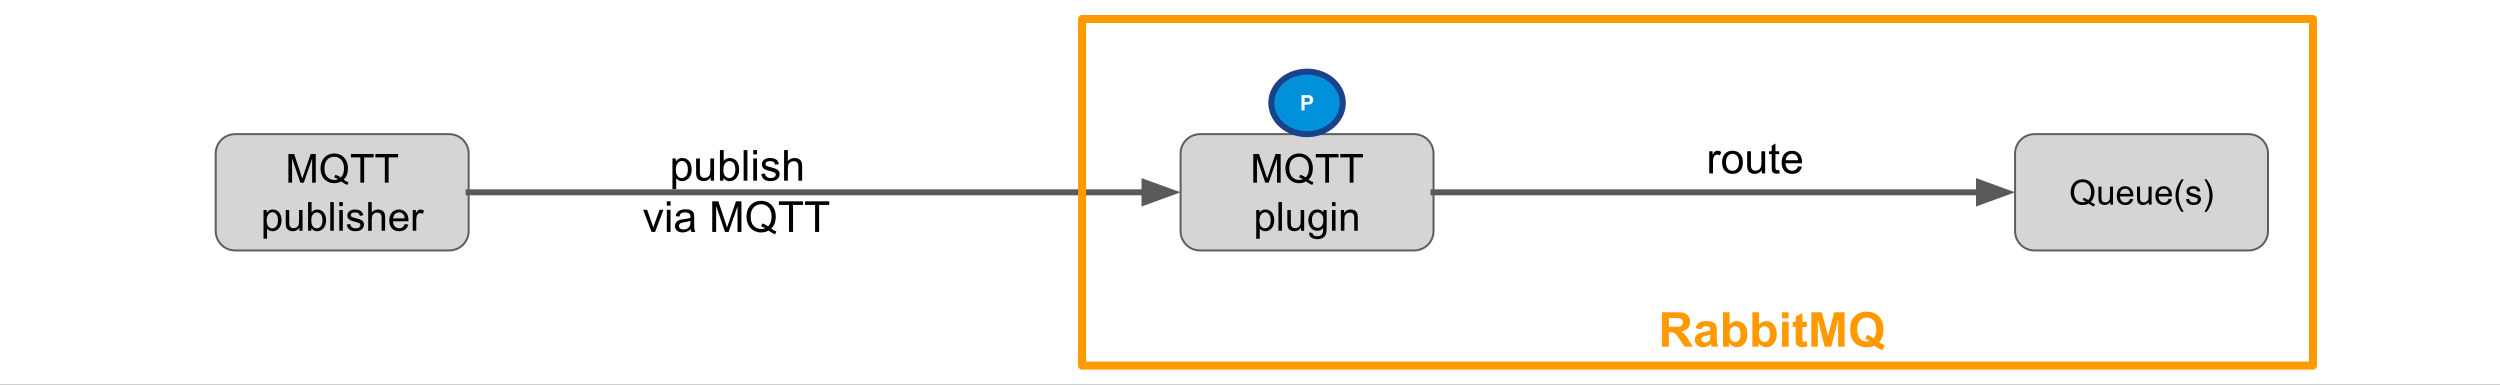 <svg version="1.1" viewBox="0.0 0.0 1248.0 192.0" fill="none" stroke="none" stroke-linecap="square" stroke-miterlimit="10" xmlns:xlink="http://www.w3.org/1999/xlink" xmlns="http://www.w3.org/2000/svg"><rect x="0.0" y="0.0" width="1248.0" height="192.0" fill="#333333" stroke="none"/><clipPath id="g1dedc90ab22_0_60.0"><path d="m0 0l1248.0 0l0 192.0l-1248.0 0l0 -192.0z" clip-rule="nonzero"/></clipPath><g clip-path="url(#g1dedc90ab22_0_60.0)"><path fill="#ffffff" d="m0 0l1248.0 0l0 192.0l-1248.0 0z" fill-rule="evenodd"/><path fill="#d6d5d5" d="m107.68 76.651l0 0c0 -5.343 4.332 -9.675 9.675 -9.675l106.918 0c2.566 0 5.027 1.019 6.841 2.834c1.814 1.814 2.834 4.275 2.834 6.841l0 38.698c0 5.343 -4.332 9.675 -9.675 9.675l-106.918 0c-5.343 0 -9.675 -4.332 -9.675 -9.675z" fill-rule="evenodd"/><path stroke="#5e5e5e" stroke-width="1.0" stroke-linejoin="round" stroke-linecap="butt" d="m107.68 76.651l0 0c0 -5.343 4.332 -9.675 9.675 -9.675l106.918 0c2.566 0 5.027 1.019 6.841 2.834c1.814 1.814 2.834 4.275 2.834 6.841l0 38.698c0 5.343 -4.332 9.675 -9.675 9.675l-106.918 0c-5.343 0 -9.675 -4.332 -9.675 -9.675z" fill-rule="evenodd"/><path fill="#000000" d="m143.973 91.2l0 -14.312l2.859 0l3.375 10.125q0.469 1.422 0.688 2.125q0.25 -0.781 0.766 -2.297l3.422 -9.953l2.547 0l0 14.312l-1.812 0l0 -11.984l-4.172 11.984l-1.703 0l-4.141 -12.188l0 12.188l-1.828 0zm27.566 -1.531q1.328 0.906 2.438 1.328l-0.562 1.312q-1.547 -0.547 -3.078 -1.75q-1.594 0.891 -3.516 0.891q-1.938 0 -3.531 -0.938q-1.578 -0.938 -2.438 -2.641q-0.844 -1.703 -0.844 -3.828q0 -2.125 0.859 -3.859q0.859 -1.734 2.438 -2.641q1.594 -0.922 3.562 -0.922q1.984 0 3.562 0.953q1.594 0.938 2.422 2.641q0.844 1.688 0.844 3.812q0 1.766 -0.531 3.188q-0.531 1.406 -1.625 2.453zm-4.172 -2.422q1.641 0.453 2.703 1.359q1.672 -1.516 1.672 -4.578q0 -1.734 -0.594 -3.031q-0.578 -1.297 -1.719 -2.016q-1.141 -0.719 -2.562 -0.719q-2.109 0 -3.516 1.453q-1.391 1.438 -1.391 4.328q0 2.797 1.375 4.297q1.391 1.484 3.531 1.484q1.016 0 1.922 -0.391q-0.891 -0.562 -1.875 -0.812l0.453 -1.375zm12.525 3.953l0 -12.625l-4.719 0l0 -1.688l11.344 0l0 1.688l-4.734 0l0 12.625l-1.891 0zm12.217 0l0 -12.625l-4.719 0l0 -1.688l11.344 0l0 1.688l-4.734 0l0 12.625l-1.891 0z" fill-rule="nonzero"/><path fill="#000000" d="m131.545 119.169l0 -14.344l1.609 0l0 1.344q0.562 -0.781 1.266 -1.172q0.719 -0.406 1.734 -0.406q1.328 0 2.344 0.688q1.016 0.688 1.531 1.938q0.531 1.234 0.531 2.719q0 1.594 -0.578 2.875q-0.562 1.266 -1.656 1.953q-1.094 0.672 -2.297 0.672q-0.875 0 -1.578 -0.375q-0.688 -0.375 -1.141 -0.938l0 5.047l-1.766 0zm1.594 -9.094q0 2.0 0.812 2.953q0.812 0.953 1.969 0.953q1.172 0 2.0 -0.984q0.844 -0.984 0.844 -3.078q0 -1.969 -0.828 -2.953q-0.812 -1.0 -1.938 -1.0q-1.125 0 -2.0 1.062q-0.859 1.047 -0.859 3.047zm16.326 5.125l0 -1.531q-1.203 1.766 -3.281 1.766q-0.922 0 -1.719 -0.344q-0.797 -0.359 -1.188 -0.891q-0.375 -0.531 -0.531 -1.312q-0.109 -0.516 -0.109 -1.641l0 -6.422l1.75 0l0 5.75q0 1.375 0.109 1.859q0.172 0.688 0.703 1.094q0.547 0.391 1.328 0.391q0.797 0 1.484 -0.406q0.703 -0.406 0.984 -1.094q0.297 -0.703 0.297 -2.031l0 -5.562l1.75 0l0 10.375l-1.578 0zm5.951 0l-1.625 0l0 -14.312l1.75 0l0 5.109q1.125 -1.406 2.844 -1.406q0.953 0 1.812 0.391q0.859 0.391 1.406 1.094q0.547 0.688 0.859 1.672q0.312 0.984 0.312 2.109q0 2.672 -1.312 4.125q-1.312 1.453 -3.156 1.453q-1.844 0 -2.891 -1.531l0 1.297zm-0.016 -5.266q0 1.859 0.5 2.703q0.844 1.344 2.25 1.344q1.156 0 1.984 -1.0q0.844 -1.0 0.844 -2.984q0 -2.031 -0.812 -2.984q-0.797 -0.969 -1.938 -0.969q-1.156 0 -2.0 1.0q-0.828 1.0 -0.828 2.891zm9.482 5.266l0 -14.312l1.75 0l0 14.312l-1.75 0zm4.49 -12.297l0 -2.016l1.766 0l0 2.016l-1.766 0zm0 12.297l0 -10.375l1.766 0l0 10.375l-1.766 0zm3.725 -3.094l1.75 -0.281q0.141 1.047 0.812 1.609q0.672 0.547 1.875 0.547q1.203 0 1.781 -0.484q0.594 -0.5 0.594 -1.156q0 -0.594 -0.516 -0.938q-0.359 -0.234 -1.797 -0.594q-1.938 -0.5 -2.688 -0.844q-0.734 -0.359 -1.125 -0.984q-0.391 -0.641 -0.391 -1.406q0 -0.688 0.312 -1.281q0.328 -0.594 0.875 -0.984q0.406 -0.297 1.109 -0.5q0.719 -0.219 1.531 -0.219q1.219 0 2.141 0.359q0.922 0.344 1.359 0.953q0.438 0.594 0.609 1.594l-1.719 0.234q-0.125 -0.797 -0.688 -1.234q-0.562 -0.453 -1.578 -0.453q-1.219 0 -1.734 0.406q-0.516 0.391 -0.516 0.922q0 0.344 0.219 0.625q0.203 0.281 0.672 0.469q0.266 0.094 1.547 0.438q1.875 0.5 2.609 0.828q0.734 0.312 1.156 0.922q0.422 0.594 0.422 1.5q0 0.875 -0.516 1.656q-0.516 0.781 -1.484 1.203q-0.969 0.422 -2.188 0.422q-2.016 0 -3.078 -0.844q-1.062 -0.844 -1.359 -2.484zm10.703 3.094l0 -14.312l1.766 0l0 5.125q1.234 -1.422 3.109 -1.422q1.141 0 1.984 0.453q0.859 0.453 1.219 1.266q0.375 0.797 0.375 2.312l0 6.578l-1.75 0l0 -6.578q0 -1.312 -0.578 -1.906q-0.578 -0.609 -1.609 -0.609q-0.781 0 -1.484 0.406q-0.688 0.406 -0.984 1.109q-0.281 0.688 -0.281 1.906l0 5.672l-1.766 0zm18.232 -3.344l1.812 0.234q-0.422 1.578 -1.594 2.469q-1.156 0.875 -2.969 0.875q-2.266 0 -3.609 -1.391q-1.328 -1.406 -1.328 -3.938q0 -2.625 1.344 -4.062q1.344 -1.453 3.5 -1.453q2.078 0 3.391 1.422q1.328 1.406 1.328 3.984q0 0.156 -0.016 0.469l-7.734 0q0.094 1.703 0.969 2.609q0.875 0.906 2.172 0.906q0.969 0 1.641 -0.5q0.688 -0.516 1.094 -1.625zm-5.781 -2.844l5.797 0q-0.109 -1.297 -0.656 -1.953q-0.844 -1.016 -2.188 -1.016q-1.203 0 -2.031 0.812q-0.828 0.797 -0.922 2.156zm9.779 6.188l0 -10.375l1.578 0l0 1.578q0.609 -1.109 1.125 -1.453q0.516 -0.359 1.125 -0.359q0.891 0 1.812 0.562l-0.609 1.641q-0.641 -0.391 -1.281 -0.391q-0.578 0 -1.047 0.359q-0.453 0.344 -0.656 0.953q-0.281 0.938 -0.281 2.047l0 5.438l-1.766 0z" fill-rule="nonzero"/><path fill="#000000" fill-opacity="0.0" d="m233.948 96.0l355.402 0" fill-rule="evenodd"/><path stroke="#595959" stroke-width="3.0" stroke-linejoin="round" stroke-linecap="butt" d="m233.948 96.0l337.402 0" fill-rule="evenodd"/><path fill="#595959" stroke="#595959" stroke-width="3.0" stroke-linecap="butt" d="m571.349 100.955l13.614 -4.955l-13.614 -4.955z" fill-rule="evenodd"/><path fill="#000000" fill-opacity="0.0" d="m308.782 57.702l118.583 0l0 76.598l-118.583 0z" fill-rule="evenodd"/><path fill="#000000" d="m335.686 94.416l0 -15.297l1.703 0l0 1.438q0.609 -0.844 1.359 -1.266q0.766 -0.422 1.859 -0.422q1.406 0 2.484 0.734q1.094 0.719 1.641 2.047q0.547 1.328 0.547 2.922q0 1.688 -0.609 3.047q-0.594 1.359 -1.766 2.094q-1.156 0.719 -2.438 0.719q-0.938 0 -1.688 -0.391q-0.734 -0.406 -1.219 -1.0l0 5.375l-1.875 0zm1.703 -9.703q0 2.141 0.859 3.156q0.859 1.016 2.094 1.016q1.25 0 2.141 -1.047q0.891 -1.062 0.891 -3.281q0 -2.109 -0.875 -3.156q-0.859 -1.062 -2.078 -1.062q-1.188 0 -2.109 1.125q-0.922 1.109 -0.922 3.25zm17.409 5.469l0 -1.625q-1.297 1.875 -3.516 1.875q-0.969 0 -1.828 -0.375q-0.844 -0.375 -1.266 -0.938q-0.406 -0.578 -0.562 -1.391q-0.125 -0.562 -0.125 -1.75l0 -6.859l1.875 0l0 6.141q0 1.469 0.125 1.969q0.172 0.75 0.734 1.172q0.578 0.422 1.422 0.422q0.844 0 1.578 -0.438q0.75 -0.438 1.047 -1.172q0.312 -0.75 0.312 -2.172l0 -5.922l1.875 0l0 11.062l-1.672 0zm6.346 0l-1.75 0l0 -15.266l1.875 0l0 5.438q1.188 -1.484 3.031 -1.484q1.031 0 1.938 0.422q0.906 0.406 1.5 1.156q0.594 0.734 0.922 1.797q0.328 1.047 0.328 2.234q0 2.844 -1.406 4.406q-1.406 1.547 -3.375 1.547q-1.953 0 -3.062 -1.641l0 1.391zm-0.031 -5.609q0 1.984 0.547 2.875q0.891 1.438 2.391 1.438q1.234 0 2.125 -1.062q0.906 -1.062 0.906 -3.188q0 -2.156 -0.859 -3.188q-0.859 -1.031 -2.078 -1.031q-1.234 0 -2.141 1.062q-0.891 1.062 -0.891 3.094zm10.112 5.609l0 -15.266l1.875 0l0 15.266l-1.875 0zm4.801 -13.109l0 -2.156l1.875 0l0 2.156l-1.875 0zm0 13.109l0 -11.062l1.875 0l0 11.062l-1.875 0zm3.973 -3.297l1.859 -0.297q0.156 1.109 0.859 1.703q0.719 0.594 2.0 0.594q1.297 0 1.922 -0.516q0.625 -0.531 0.625 -1.234q0 -0.641 -0.562 -1.0q-0.375 -0.25 -1.906 -0.641q-2.062 -0.516 -2.859 -0.891q-0.797 -0.391 -1.219 -1.062q-0.406 -0.672 -0.406 -1.484q0 -0.734 0.328 -1.359q0.344 -0.641 0.938 -1.062q0.438 -0.312 1.188 -0.531q0.75 -0.234 1.625 -0.234q1.297 0 2.281 0.375q0.984 0.375 1.453 1.016q0.469 0.641 0.641 1.719l-1.828 0.25q-0.125 -0.859 -0.734 -1.328q-0.594 -0.484 -1.688 -0.484q-1.281 0 -1.844 0.422q-0.547 0.422 -0.547 1.0q0 0.359 0.234 0.656q0.219 0.297 0.719 0.5q0.281 0.109 1.656 0.484q1.984 0.531 2.766 0.875q0.797 0.328 1.234 0.984q0.453 0.641 0.453 1.594q0 0.938 -0.547 1.766q-0.547 0.828 -1.578 1.281q-1.031 0.453 -2.328 0.453q-2.156 0 -3.297 -0.891q-1.125 -0.906 -1.438 -2.656zm11.414 3.297l0 -15.266l1.875 0l0 5.469q1.312 -1.516 3.312 -1.516q1.234 0 2.141 0.484q0.906 0.484 1.297 1.344q0.391 0.844 0.391 2.469l0 7.016l-1.875 0l0 -7.016q0 -1.406 -0.609 -2.047q-0.609 -0.641 -1.734 -0.641q-0.828 0 -1.562 0.438q-0.734 0.438 -1.047 1.172q-0.312 0.734 -0.312 2.047l0 6.047l-1.875 0z" fill-rule="nonzero"/><path fill="#000000" d="m325.266 115.782l-4.219 -11.062l1.984 0l2.375 6.625q0.391 1.078 0.703 2.234q0.25 -0.875 0.703 -2.109l2.453 -6.75l1.938 0l-4.188 11.062l-1.75 0zm7.602 -13.109l0 -2.156l1.875 0l0 2.156l-1.875 0zm0 13.109l0 -11.062l1.875 0l0 11.062l-1.875 0zm11.942 -1.359q-1.047 0.875 -2.016 1.25q-0.953 0.359 -2.062 0.359q-1.812 0 -2.797 -0.891q-0.984 -0.891 -0.984 -2.281q0 -0.812 0.375 -1.484q0.375 -0.672 0.969 -1.078q0.594 -0.406 1.344 -0.609q0.562 -0.141 1.672 -0.281q2.266 -0.266 3.344 -0.641q0.016 -0.391 0.016 -0.5q0 -1.141 -0.531 -1.609q-0.719 -0.641 -2.141 -0.641q-1.328 0 -1.953 0.469q-0.625 0.469 -0.938 1.641l-1.828 -0.25q0.25 -1.172 0.812 -1.891q0.578 -0.734 1.656 -1.125q1.094 -0.391 2.516 -0.391q1.422 0 2.297 0.344q0.891 0.328 1.312 0.828q0.422 0.5 0.578 1.281q0.094 0.469 0.094 1.719l0 2.5q0 2.625 0.125 3.312q0.125 0.688 0.469 1.328l-1.953 0q-0.297 -0.578 -0.375 -1.359zm-0.156 -4.188q-1.016 0.406 -3.062 0.703q-1.156 0.172 -1.641 0.375q-0.469 0.203 -0.734 0.609q-0.266 0.406 -0.266 0.891q0 0.75 0.562 1.25q0.578 0.5 1.672 0.5q1.078 0 1.922 -0.469q0.844 -0.484 1.25 -1.297q0.297 -0.641 0.297 -1.875l0 -0.688zm10.897 5.547l0 -15.266l3.047 0l3.609 10.812q0.5 1.5 0.734 2.25q0.266 -0.828 0.812 -2.438l3.656 -10.625l2.719 0l0 15.266l-1.953 0l0 -12.781l-4.438 12.781l-1.812 0l-4.422 -13.0l0 13.0l-1.953 0zm29.407 -1.641q1.406 0.969 2.594 1.422l-0.594 1.406q-1.656 -0.594 -3.281 -1.875q-1.703 0.953 -3.75 0.953q-2.078 0 -3.766 -1.0q-1.688 -1.0 -2.594 -2.812q-0.906 -1.812 -0.906 -4.094q0 -2.25 0.906 -4.094q0.922 -1.859 2.609 -2.828q1.703 -0.969 3.797 -0.969q2.109 0 3.797 1.0q1.703 1.0 2.594 2.812q0.891 1.797 0.891 4.078q0 1.875 -0.578 3.391q-0.562 1.5 -1.719 2.609zm-4.453 -2.578q1.75 0.484 2.891 1.453q1.781 -1.625 1.781 -4.875q0 -1.859 -0.641 -3.234q-0.625 -1.391 -1.844 -2.156q-1.203 -0.766 -2.719 -0.766q-2.25 0 -3.75 1.547q-1.484 1.547 -1.484 4.609q0 2.984 1.469 4.578q1.484 1.594 3.766 1.594q1.094 0 2.047 -0.406q-0.953 -0.609 -2.0 -0.875l0.484 -1.469zm13.355 4.219l0 -13.469l-5.031 0l0 -1.797l12.094 0l0 1.797l-5.047 0l0 13.469l-2.016 0zm13.028 0l0 -13.469l-5.031 0l0 -1.797l12.094 0l0 1.797l-5.047 0l0 13.469l-2.016 0z" fill-rule="nonzero"/><path fill="#000000" fill-opacity="0.0" d="m839.863 54.079l87.339 0l0 50.74l-87.339 0z" fill-rule="evenodd"/><path fill="#000000" d="m853.254 86.559l0 -11.062l1.688 0l0 1.672q0.641 -1.172 1.188 -1.547q0.547 -0.375 1.203 -0.375q0.953 0 1.922 0.609l-0.641 1.734q-0.688 -0.406 -1.375 -0.406q-0.609 0 -1.109 0.375q-0.484 0.359 -0.688 1.016q-0.312 1.0 -0.312 2.188l0 5.797l-1.875 0zm6.415 -5.531q0 -3.078 1.719 -4.547q1.422 -1.234 3.469 -1.234q2.281 0 3.719 1.5q1.453 1.484 1.453 4.125q0 2.141 -0.641 3.359q-0.625 1.219 -1.859 1.906q-1.219 0.672 -2.672 0.672q-2.312 0 -3.75 -1.484q-1.438 -1.5 -1.438 -4.297zm1.938 0q0 2.125 0.922 3.188q0.922 1.047 2.328 1.047q1.406 0 2.328 -1.062q0.922 -1.062 0.922 -3.234q0 -2.047 -0.938 -3.109q-0.922 -1.062 -2.312 -1.062q-1.406 0 -2.328 1.062q-0.922 1.047 -0.922 3.172zm17.877 5.531l0 -1.625q-1.297 1.875 -3.516 1.875q-0.969 0 -1.828 -0.375q-0.844 -0.375 -1.266 -0.938q-0.406 -0.578 -0.562 -1.391q-0.125 -0.562 -0.125 -1.75l0 -6.859l1.875 0l0 6.141q0 1.469 0.125 1.969q0.172 0.75 0.734 1.172q0.578 0.422 1.422 0.422q0.844 0 1.578 -0.438q0.75 -0.438 1.047 -1.172q0.312 -0.75 0.312 -2.172l0 -5.922l1.875 0l0 11.062l-1.672 0zm8.705 -1.672l0.266 1.656q-0.781 0.156 -1.406 0.156q-1.031 0 -1.594 -0.312q-0.562 -0.328 -0.797 -0.844q-0.219 -0.531 -0.219 -2.219l0 -6.375l-1.375 0l0 -1.453l1.375 0l0 -2.734l1.859 -1.125l0 3.859l1.891 0l0 1.453l-1.891 0l0 6.469q0 0.812 0.094 1.047q0.109 0.219 0.328 0.359q0.234 0.125 0.641 0.125q0.312 0 0.828 -0.062zm9.41 -1.891l1.922 0.234q-0.453 1.703 -1.688 2.641q-1.234 0.938 -3.172 0.938q-2.422 0 -3.844 -1.484q-1.422 -1.5 -1.422 -4.203q0 -2.797 1.438 -4.328q1.438 -1.547 3.734 -1.547q2.219 0 3.609 1.516q1.406 1.5 1.406 4.25q0 0.156 0 0.5l-8.25 0q0.109 1.812 1.031 2.781q0.922 0.969 2.312 0.969q1.031 0 1.75 -0.531q0.734 -0.547 1.172 -1.734zm-6.156 -3.031l6.172 0q-0.125 -1.391 -0.703 -2.094q-0.906 -1.078 -2.328 -1.078q-1.297 0 -2.172 0.859q-0.875 0.859 -0.969 2.312z" fill-rule="nonzero"/><path fill="#000000" fill-opacity="0.0" d="m540.173 9.496l614.457 0l0 173.008l-614.457 0z" fill-rule="evenodd"/><path stroke="#ff9900" stroke-width="4.0" stroke-linejoin="round" stroke-linecap="butt" d="m540.173 9.496l614.457 0l0 173.008l-614.457 0z" fill-rule="evenodd"/><path fill="#000000" fill-opacity="0.0" d="m815.871 138.016l143.717 0l0 53.984l-143.717 0z" fill-rule="evenodd"/><path fill="#ff9900" d="m829.637 173.056l0 -17.188l7.297 0q2.75 0 4.0 0.469q1.25 0.469 2.0 1.656q0.75 1.172 0.75 2.703q0 1.922 -1.141 3.188q-1.141 1.266 -3.391 1.594q1.125 0.656 1.844 1.438q0.734 0.781 1.984 2.781l2.094 3.359l-4.141 0l-2.516 -3.734q-1.328 -2.016 -1.828 -2.531q-0.484 -0.516 -1.047 -0.703q-0.547 -0.203 -1.734 -0.203l-0.703 0l0 7.172l-3.469 0zm3.469 -9.922l2.562 0q2.5 0 3.109 -0.203q0.625 -0.219 0.969 -0.734q0.359 -0.516 0.359 -1.281q0 -0.875 -0.469 -1.406q-0.453 -0.531 -1.297 -0.672q-0.422 -0.062 -2.531 -0.062l-2.703 0l0 4.359zm16.285 1.266l-2.984 -0.531q0.5 -1.812 1.719 -2.672q1.234 -0.875 3.672 -0.875q2.203 0 3.281 0.531q1.078 0.516 1.516 1.328q0.438 0.797 0.438 2.938l-0.031 3.844q0 1.641 0.156 2.422q0.156 0.781 0.594 1.672l-3.266 0q-0.125 -0.328 -0.312 -0.969q-0.078 -0.297 -0.125 -0.391q-0.844 0.812 -1.812 1.234q-0.953 0.406 -2.031 0.406q-1.922 0 -3.031 -1.047q-1.109 -1.047 -1.109 -2.641q0 -1.047 0.5 -1.875q0.5 -0.828 1.406 -1.266q0.922 -0.438 2.625 -0.766q2.312 -0.438 3.203 -0.812l0 -0.328q0 -0.953 -0.469 -1.344q-0.469 -0.406 -1.766 -0.406q-0.891 0 -1.391 0.344q-0.484 0.344 -0.781 1.203zm4.406 2.672q-0.641 0.219 -2.016 0.516q-1.359 0.281 -1.781 0.562q-0.641 0.469 -0.641 1.172q0 0.688 0.516 1.188q0.516 0.5 1.312 0.5q0.891 0 1.688 -0.578q0.609 -0.453 0.797 -1.094q0.125 -0.422 0.125 -1.609l0 -0.656zm6.332 5.984l0 -17.188l3.297 0l0 6.188q1.531 -1.734 3.609 -1.734q2.281 0 3.766 1.656q1.484 1.641 1.484 4.719q0 3.188 -1.516 4.922q-1.516 1.719 -3.688 1.719q-1.062 0 -2.109 -0.531q-1.031 -0.531 -1.781 -1.578l0 1.828l-3.062 0zm3.281 -6.5q0 1.938 0.609 2.859q0.844 1.312 2.266 1.312q1.094 0 1.859 -0.922q0.766 -0.938 0.766 -2.938q0 -2.141 -0.781 -3.078q-0.766 -0.938 -1.969 -0.938q-1.188 0 -1.969 0.922q-0.781 0.906 -0.781 2.781zm11.379 6.5l0 -17.188l3.297 0l0 6.188q1.531 -1.734 3.609 -1.734q2.281 0 3.766 1.656q1.484 1.641 1.484 4.719q0 3.188 -1.516 4.922q-1.516 1.719 -3.688 1.719q-1.062 0 -2.109 -0.531q-1.031 -0.531 -1.781 -1.578l0 1.828l-3.062 0zm3.281 -6.5q0 1.938 0.609 2.859q0.844 1.312 2.266 1.312q1.094 0 1.859 -0.922q0.766 -0.938 0.766 -2.938q0 -2.141 -0.781 -3.078q-0.766 -0.938 -1.969 -0.938q-1.188 0 -1.969 0.922q-0.781 0.906 -0.781 2.781zm11.52 -7.641l0 -3.047l3.297 0l0 3.047l-3.297 0zm0 14.141l0 -12.453l3.297 0l0 12.453l-3.297 0zm12.387 -12.453l0 2.625l-2.25 0l0 5.016q0 1.531 0.062 1.781q0.062 0.25 0.281 0.422q0.234 0.156 0.562 0.156q0.453 0 1.328 -0.312l0.281 2.547q-1.156 0.5 -2.609 0.5q-0.891 0 -1.609 -0.297q-0.703 -0.297 -1.047 -0.766q-0.328 -0.484 -0.453 -1.297q-0.109 -0.578 -0.109 -2.312l0 -5.438l-1.516 0l0 -2.625l1.516 0l0 -2.469l3.312 -1.922l0 4.391l2.25 0zm2.258 12.453l0 -17.188l5.188 0l3.125 11.719l3.078 -11.719l5.203 0l0 17.188l-3.219 0l0 -13.531l-3.422 13.531l-3.328 0l-3.406 -13.531l0 13.531l-3.219 0zm33.867 -2.188q1.281 0.922 2.781 1.453l-1.281 2.453q-0.781 -0.234 -1.531 -0.641q-0.172 -0.078 -2.312 -1.531q-1.688 0.75 -3.734 0.75q-3.969 0 -6.219 -2.328q-2.234 -2.344 -2.234 -6.562q0 -4.203 2.25 -6.531q2.25 -2.344 6.109 -2.344q3.812 0 6.047 2.344q2.25 2.328 2.25 6.531q0 2.234 -0.625 3.922q-0.469 1.281 -1.5 2.484zm-2.797 -1.953q0.672 -0.781 1.0 -1.891q0.344 -1.125 0.344 -2.562q0 -2.969 -1.312 -4.438q-1.312 -1.484 -3.438 -1.484q-2.125 0 -3.438 1.484q-1.312 1.469 -1.312 4.438q0 3.016 1.312 4.516q1.312 1.484 3.328 1.484q0.75 0 1.422 -0.25q-1.047 -0.688 -2.141 -1.078l0.969 -1.969q1.719 0.578 3.266 1.75z" fill-rule="nonzero"/><path fill="#d6d5d5" d="m589.346 76.65l0 0c0 -5.343 4.332 -9.675 9.675 -9.675l106.918 0c2.566 0 5.027 1.019 6.841 2.834c1.814 1.814 2.834 4.275 2.834 6.841l0 38.698c0 5.343 -4.332 9.675 -9.675 9.675l-106.918 0c-5.343 0 -9.675 -4.332 -9.675 -9.675z" fill-rule="evenodd"/><path stroke="#5e5e5e" stroke-width="1.0" stroke-linejoin="round" stroke-linecap="butt" d="m589.346 76.65l0 0c0 -5.343 4.332 -9.675 9.675 -9.675l106.918 0c2.566 0 5.027 1.019 6.841 2.834c1.814 1.814 2.834 4.275 2.834 6.841l0 38.698c0 5.343 -4.332 9.675 -9.675 9.675l-106.918 0c-5.343 0 -9.675 -4.332 -9.675 -9.675z" fill-rule="evenodd"/><path fill="#000000" d="m625.639 91.199l0 -14.312l2.859 0l3.375 10.125q0.469 1.422 0.688 2.125q0.25 -0.781 0.766 -2.297l3.422 -9.953l2.547 0l0 14.312l-1.812 0l0 -11.984l-4.172 11.984l-1.703 0l-4.141 -12.188l0 12.188l-1.828 0zm27.566 -1.531q1.328 0.906 2.438 1.328l-0.562 1.312q-1.547 -0.547 -3.078 -1.75q-1.594 0.891 -3.516 0.891q-1.938 0 -3.531 -0.938q-1.578 -0.938 -2.438 -2.641q-0.844 -1.703 -0.844 -3.828q0 -2.125 0.859 -3.859q0.859 -1.734 2.438 -2.641q1.594 -0.922 3.562 -0.922q1.984 0 3.562 0.953q1.594 0.938 2.422 2.641q0.844 1.688 0.844 3.812q0 1.766 -0.531 3.188q-0.531 1.406 -1.625 2.453zm-4.172 -2.422q1.641 0.453 2.703 1.359q1.672 -1.516 1.672 -4.578q0 -1.734 -0.594 -3.031q-0.578 -1.297 -1.719 -2.016q-1.141 -0.719 -2.562 -0.719q-2.109 0 -3.516 1.453q-1.391 1.438 -1.391 4.328q0 2.797 1.375 4.297q1.391 1.484 3.531 1.484q1.016 0 1.922 -0.391q-0.891 -0.562 -1.875 -0.812l0.453 -1.375zm12.525 3.953l0 -12.625l-4.719 0l0 -1.688l11.344 0l0 1.688l-4.734 0l0 12.625l-1.891 0zm12.217 0l0 -12.625l-4.719 0l0 -1.688l11.344 0l0 1.688l-4.734 0l0 12.625l-1.891 0z" fill-rule="nonzero"/><path fill="#000000" d="m627.103 119.167l0 -14.344l1.609 0l0 1.344q0.562 -0.781 1.266 -1.172q0.719 -0.406 1.734 -0.406q1.328 0 2.344 0.688q1.016 0.688 1.531 1.938q0.531 1.234 0.531 2.719q0 1.594 -0.578 2.875q-0.562 1.266 -1.656 1.953q-1.094 0.672 -2.297 0.672q-0.875 0 -1.578 -0.375q-0.688 -0.375 -1.141 -0.938l0 5.047l-1.766 0zm1.594 -9.094q0 2.0 0.812 2.953q0.812 0.953 1.969 0.953q1.172 0 2.0 -0.984q0.844 -0.984 0.844 -3.078q0 -1.969 -0.828 -2.953q-0.812 -1.0 -1.938 -1.0q-1.125 0 -2.0 1.062q-0.859 1.047 -0.859 3.047zm9.498 5.125l0 -14.312l1.75 0l0 14.312l-1.75 0zm11.271 0l0 -1.531q-1.203 1.766 -3.281 1.766q-0.922 0 -1.719 -0.344q-0.797 -0.359 -1.188 -0.891q-0.375 -0.531 -0.531 -1.312q-0.109 -0.516 -0.109 -1.641l0 -6.422l1.75 0l0 5.75q0 1.375 0.109 1.859q0.172 0.688 0.703 1.094q0.547 0.391 1.328 0.391q0.797 0 1.484 -0.406q0.703 -0.406 0.984 -1.094q0.297 -0.703 0.297 -2.031l0 -5.562l1.75 0l0 10.375l-1.578 0zm4.014 0.859l1.703 0.25q0.109 0.797 0.594 1.156q0.656 0.484 1.797 0.484q1.219 0 1.875 -0.484q0.672 -0.484 0.906 -1.359q0.141 -0.547 0.125 -2.266q-1.156 1.359 -2.875 1.359q-2.141 0 -3.312 -1.547q-1.172 -1.547 -1.172 -3.703q0 -1.484 0.531 -2.734q0.547 -1.25 1.562 -1.938q1.031 -0.688 2.406 -0.688q1.828 0 3.031 1.484l0 -1.25l1.609 0l0 8.969q0 2.422 -0.5 3.422q-0.484 1.016 -1.562 1.594q-1.062 0.594 -2.625 0.594q-1.844 0 -3.0 -0.828q-1.141 -0.828 -1.094 -2.516zm1.453 -6.234q0 2.047 0.812 2.984q0.812 0.938 2.031 0.938q1.203 0 2.016 -0.938q0.828 -0.938 0.828 -2.922q0 -1.906 -0.844 -2.875q-0.844 -0.969 -2.031 -0.969q-1.172 0 -2.0 0.953q-0.812 0.953 -0.812 2.828zm9.998 -6.922l0 -2.016l1.766 0l0 2.016l-1.766 0zm0 12.297l0 -10.375l1.766 0l0 10.375l-1.766 0zm4.428 0l0 -10.375l1.594 0l0 1.484q1.141 -1.719 3.297 -1.719q0.938 0 1.719 0.344q0.797 0.328 1.188 0.875q0.391 0.547 0.547 1.297q0.094 0.5 0.094 1.719l0 6.375l-1.766 0l0 -6.312q0 -1.078 -0.203 -1.609q-0.203 -0.531 -0.734 -0.844q-0.516 -0.312 -1.219 -0.312q-1.125 0 -1.938 0.719q-0.812 0.703 -0.812 2.688l0 5.672l-1.766 0z" fill-rule="nonzero"/><path fill="#d6d5d5" d="m1005.921 76.651l0 0c0 -5.343 4.332 -9.675 9.675 -9.675l106.918 0c2.566 0 5.027 1.019 6.841 2.834c1.814 1.814 2.834 4.275 2.834 6.841l0 38.698c0 5.343 -4.332 9.675 -9.675 9.675l-106.918 0c-5.343 0 -9.675 -4.332 -9.675 -9.675z" fill-rule="evenodd"/><path stroke="#5e5e5e" stroke-width="1.0" stroke-linejoin="round" stroke-linecap="butt" d="m1005.921 76.651l0 0c0 -5.343 4.332 -9.675 9.675 -9.675l106.918 0c2.566 0 5.027 1.019 6.841 2.834c1.814 1.814 2.834 4.275 2.834 6.841l0 38.698c0 5.343 -4.332 9.675 -9.675 9.675l-106.918 0c-5.343 0 -9.675 -4.332 -9.675 -9.675z" fill-rule="evenodd"/><path fill="#000000" d="m1043.674 100.812q1.141 0.781 2.109 1.156l-0.484 1.141q-1.328 -0.484 -2.656 -1.531q-1.391 0.781 -3.047 0.781q-1.688 0 -3.062 -0.812q-1.375 -0.812 -2.109 -2.281q-0.734 -1.484 -0.734 -3.328q0 -1.828 0.734 -3.328q0.75 -1.516 2.125 -2.297q1.375 -0.797 3.078 -0.797q1.719 0 3.094 0.828q1.375 0.812 2.094 2.281q0.734 1.453 0.734 3.312q0 1.531 -0.469 2.75q-0.469 1.219 -1.406 2.125zm-3.609 -2.094q1.422 0.391 2.344 1.188q1.453 -1.328 1.453 -3.969q0 -1.516 -0.516 -2.641q-0.516 -1.125 -1.5 -1.734q-0.984 -0.625 -2.219 -0.625q-1.828 0 -3.047 1.25q-1.203 1.25 -1.203 3.75q0 2.422 1.188 3.719q1.203 1.297 3.062 1.297q0.891 0 1.656 -0.328q-0.766 -0.5 -1.625 -0.719l0.406 -1.188zm13.385 3.422l0 -1.312q-1.047 1.516 -2.844 1.516q-0.797 0 -1.5 -0.297q-0.688 -0.312 -1.016 -0.766q-0.328 -0.469 -0.469 -1.141q-0.094 -0.438 -0.094 -1.422l0 -5.562l1.516 0l0 4.984q0 1.188 0.094 1.609q0.156 0.594 0.609 0.938q0.469 0.344 1.156 0.344q0.688 0 1.281 -0.344q0.609 -0.359 0.859 -0.953q0.25 -0.609 0.25 -1.766l0 -4.812l1.516 0l0 8.984l-1.359 0zm9.903 -2.891l1.562 0.188q-0.359 1.391 -1.375 2.156q-1.0 0.75 -2.562 0.75q-1.984 0 -3.141 -1.203q-1.141 -1.219 -1.141 -3.422q0 -2.266 1.156 -3.516q1.172 -1.25 3.031 -1.25q1.812 0 2.953 1.234q1.141 1.219 1.141 3.438q0 0.141 -0.016 0.406l-6.703 0q0.094 1.484 0.844 2.281q0.75 0.781 1.875 0.781q0.844 0 1.438 -0.438q0.594 -0.438 0.938 -1.406zm-5.0 -2.469l5.016 0q-0.109 -1.125 -0.578 -1.703q-0.734 -0.875 -1.891 -0.875q-1.047 0 -1.766 0.703q-0.703 0.703 -0.781 1.875zm14.371 5.359l0 -1.312q-1.047 1.516 -2.844 1.516q-0.797 0 -1.5 -0.297q-0.688 -0.312 -1.016 -0.766q-0.328 -0.469 -0.469 -1.141q-0.094 -0.438 -0.094 -1.422l0 -5.562l1.516 0l0 4.984q0 1.188 0.094 1.609q0.156 0.594 0.609 0.938q0.469 0.344 1.156 0.344q0.688 0 1.281 -0.344q0.609 -0.359 0.859 -0.953q0.25 -0.609 0.25 -1.766l0 -4.812l1.516 0l0 8.984l-1.359 0zm9.903 -2.891l1.562 0.188q-0.359 1.391 -1.375 2.156q-1.0 0.75 -2.562 0.75q-1.984 0 -3.141 -1.203q-1.141 -1.219 -1.141 -3.422q0 -2.266 1.156 -3.516q1.172 -1.25 3.031 -1.25q1.812 0 2.953 1.234q1.141 1.219 1.141 3.438q0 0.141 -0.016 0.406l-6.703 0q0.094 1.484 0.844 2.281q0.75 0.781 1.875 0.781q0.844 0 1.438 -0.438q0.594 -0.438 0.938 -1.406zm-5.0 -2.469l5.016 0q-0.109 -1.125 -0.578 -1.703q-0.734 -0.875 -1.891 -0.875q-1.047 0 -1.766 0.703q-0.703 0.703 -0.781 1.875zm11.387 9.0q-1.25 -1.578 -2.125 -3.703q-0.875 -2.141 -0.875 -4.438q0 -2.0 0.656 -3.844q0.766 -2.141 2.344 -4.266l1.094 0q-1.016 1.75 -1.344 2.5q-0.516 1.172 -0.812 2.438q-0.375 1.594 -0.375 3.188q0 4.062 2.531 8.125l-1.094 0zm2.255 -6.328l1.516 -0.234q0.125 0.906 0.703 1.391q0.578 0.484 1.609 0.484q1.062 0 1.562 -0.422q0.516 -0.438 0.516 -1.016q0 -0.516 -0.453 -0.812q-0.312 -0.203 -1.562 -0.516q-1.672 -0.422 -2.328 -0.719q-0.641 -0.312 -0.984 -0.859q-0.328 -0.547 -0.328 -1.203q0 -0.609 0.281 -1.109q0.281 -0.516 0.75 -0.859q0.359 -0.266 0.969 -0.438q0.609 -0.188 1.312 -0.188q1.062 0 1.859 0.312q0.797 0.297 1.172 0.828q0.391 0.516 0.531 1.375l-1.484 0.203q-0.109 -0.688 -0.594 -1.078q-0.484 -0.391 -1.375 -0.391q-1.047 0 -1.5 0.344q-0.438 0.344 -0.438 0.812q0 0.297 0.172 0.531q0.188 0.25 0.594 0.406q0.219 0.094 1.344 0.391q1.609 0.438 2.25 0.719q0.641 0.266 1.0 0.797q0.375 0.516 0.375 1.297q0 0.766 -0.453 1.438q-0.438 0.672 -1.281 1.047q-0.828 0.359 -1.891 0.359q-1.75 0 -2.672 -0.719q-0.922 -0.734 -1.172 -2.172zm10.273 6.328l-1.094 0q2.531 -4.062 2.531 -8.125q0 -1.594 -0.359 -3.156q-0.297 -1.266 -0.812 -2.438q-0.328 -0.766 -1.359 -2.531l1.094 0q1.594 2.125 2.359 4.266q0.641 1.844 0.641 3.844q0 2.297 -0.875 4.438q-0.875 2.125 -2.125 3.703z" fill-rule="nonzero"/><path fill="#0091da" d="m634.638 51.369l0 0c0 -8.619 7.988 -15.606 17.842 -15.606l0 0c9.854 0 17.843 6.987 17.843 15.606l0 0c0 8.619 -7.988 15.606 -17.843 15.606l0 0c-9.854 0 -17.842 -6.987 -17.842 -15.606z" fill-rule="evenodd"/><path stroke="#1a428a" stroke-width="3.0" stroke-linejoin="round" stroke-linecap="butt" d="m634.638 51.369l0 0c0 -8.619 7.988 -15.606 17.842 -15.606l0 0c9.854 0 17.843 6.987 17.843 15.606l0 0c0 8.619 -7.988 15.606 -17.843 15.606l0 0c-9.854 0 -17.842 -6.987 -17.842 -15.606z" fill-rule="evenodd"/><path fill="#ffffff" d="m649.708 55.109l0 -7.625l2.469 0q1.406 0 1.828 0.109q0.656 0.172 1.094 0.75q0.453 0.578 0.453 1.484q0 0.703 -0.266 1.188q-0.25 0.469 -0.641 0.75q-0.391 0.266 -0.797 0.359q-0.562 0.109 -1.609 0.109l-1.0 0l0 2.875l-1.531 0zm1.531 -6.344l0 2.172l0.844 0q0.906 0 1.219 -0.109q0.312 -0.125 0.484 -0.375q0.172 -0.266 0.172 -0.609q0 -0.406 -0.25 -0.672q-0.234 -0.281 -0.609 -0.344q-0.281 -0.062 -1.109 -0.062l-0.75 0z" fill-rule="nonzero"/><path fill="#000000" fill-opacity="0.0" d="m715.614 95.999l290.299 0" fill-rule="evenodd"/><path stroke="#595959" stroke-width="3.0" stroke-linejoin="round" stroke-linecap="butt" d="m715.614 95.999l272.299 0" fill-rule="evenodd"/><path fill="#595959" stroke="#595959" stroke-width="3.0" stroke-linecap="butt" d="m987.913 100.954l13.614 -4.955l-13.614 -4.955z" fill-rule="evenodd"/></g></svg>